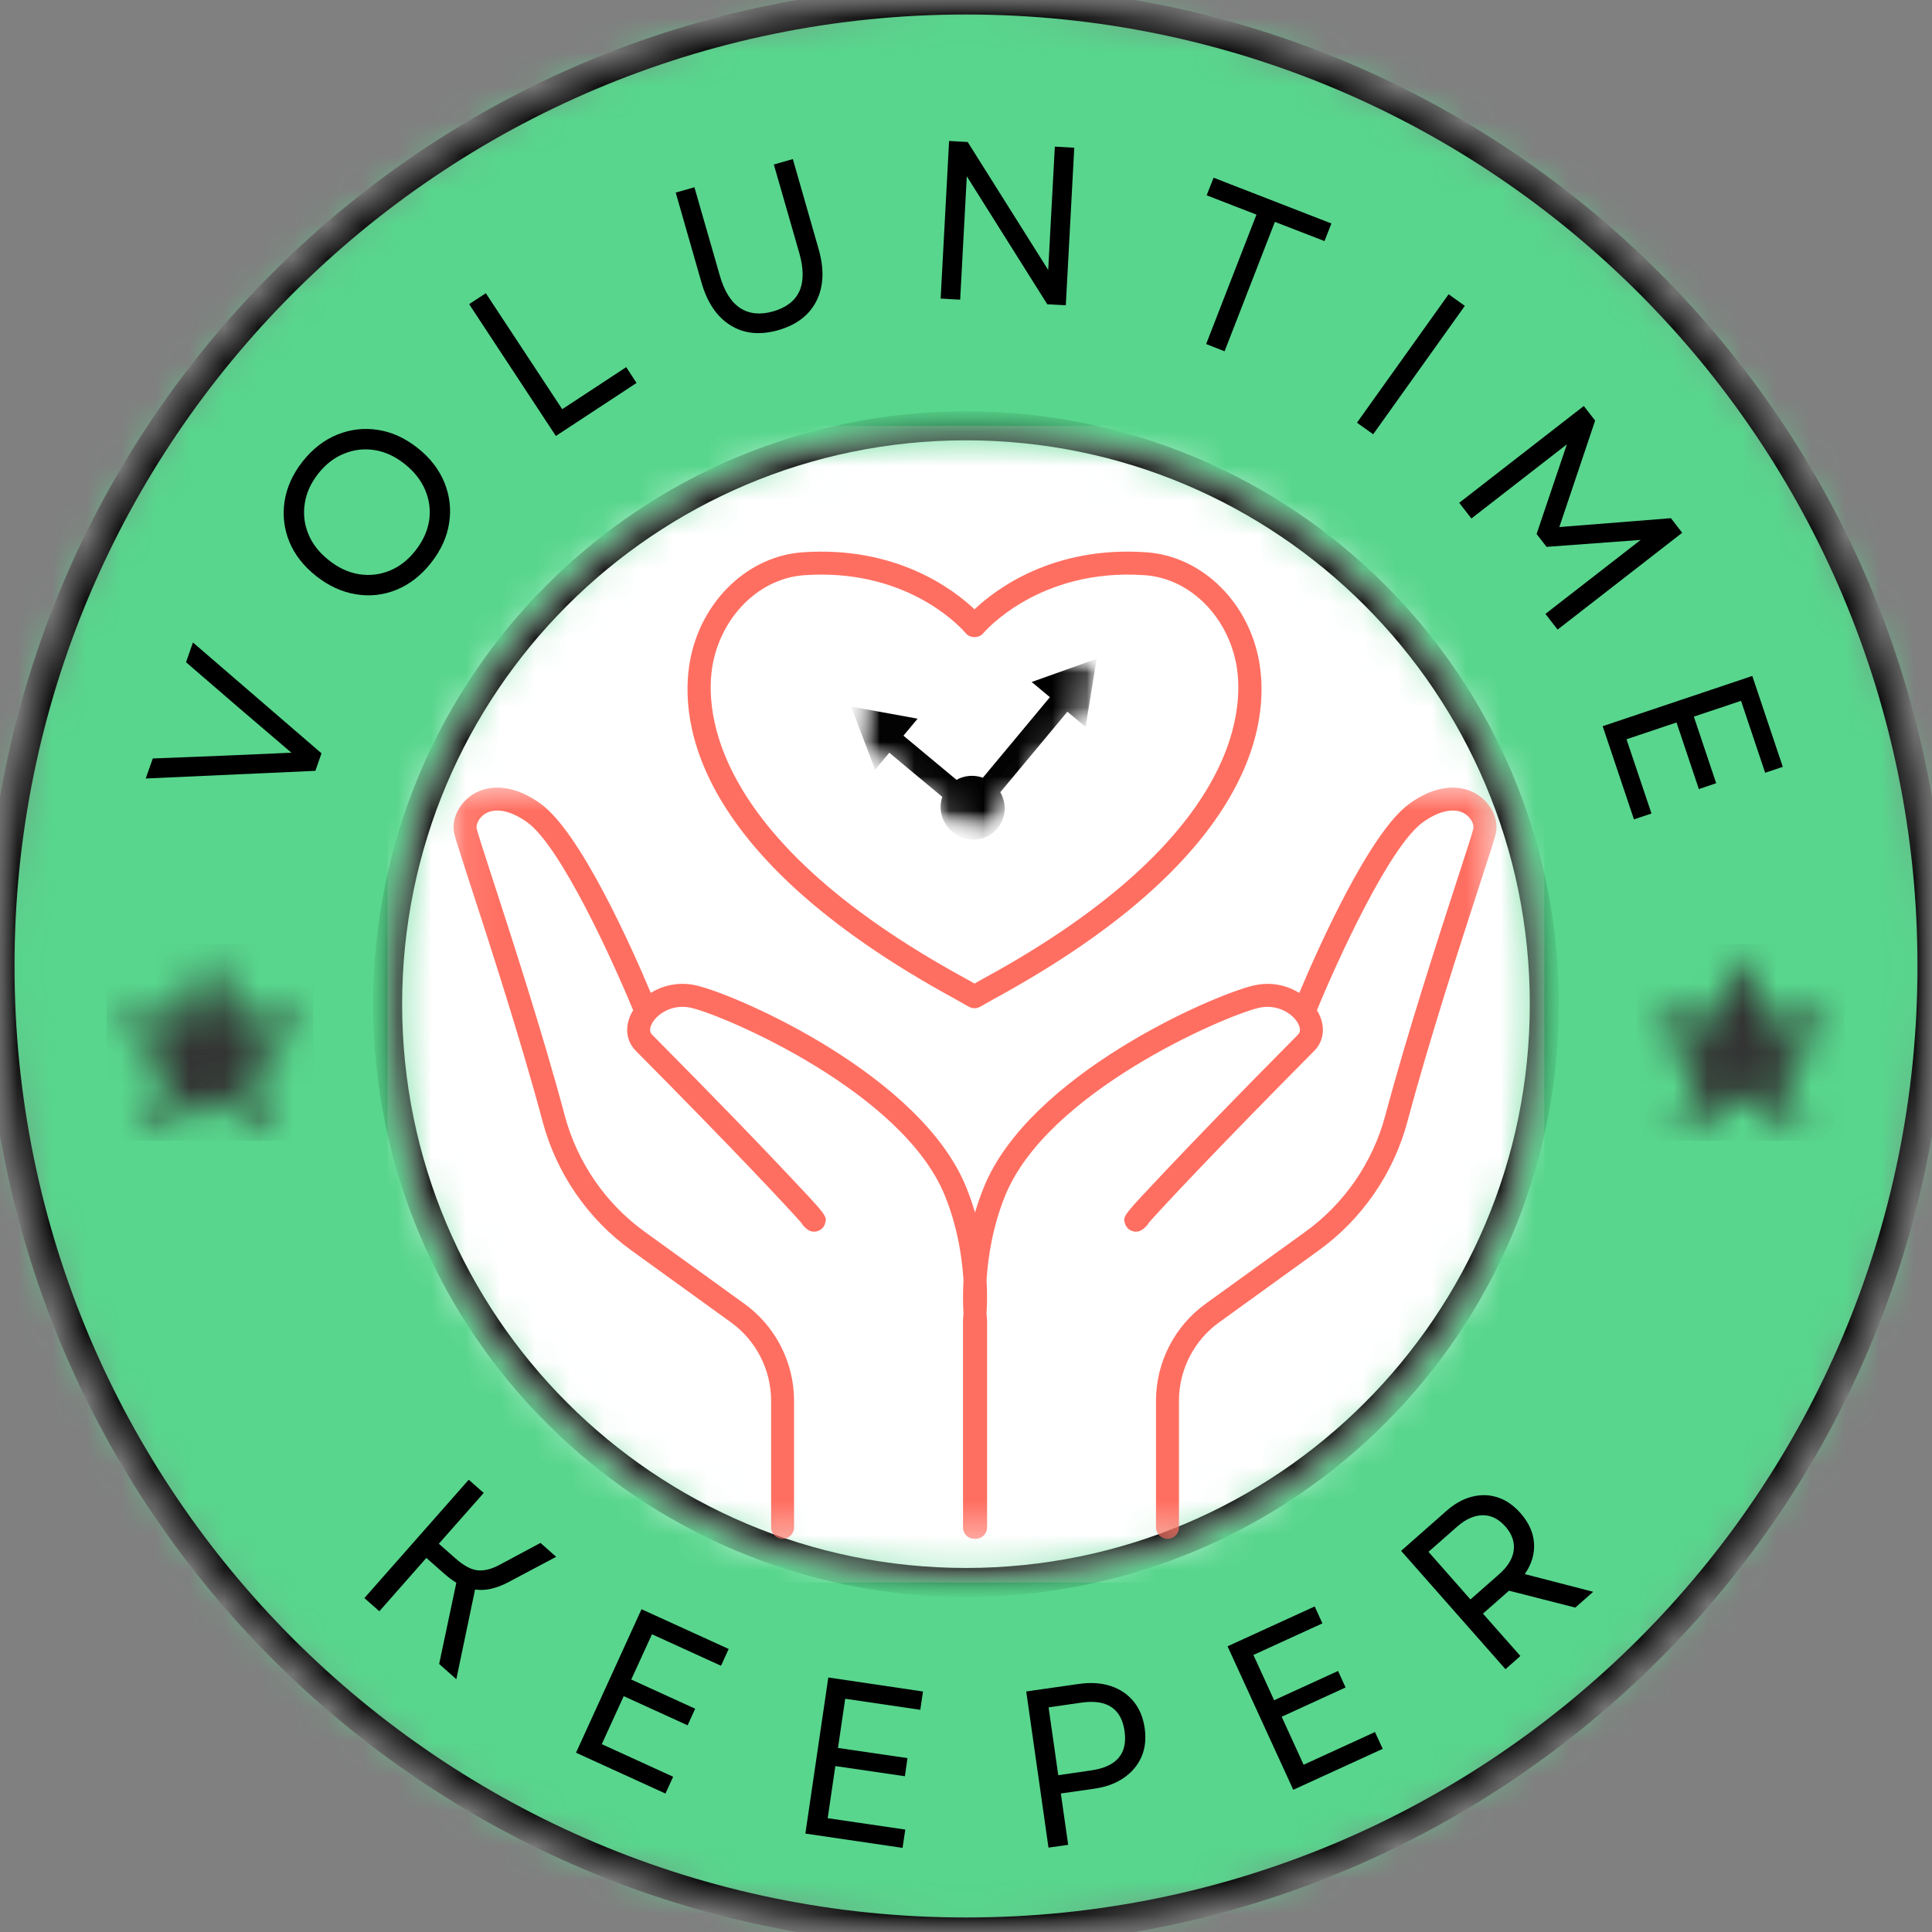 <svg width="56" height="56" viewBox="0 0 56 56" fill="none" xmlns="http://www.w3.org/2000/svg">
    <rect x="0" y="0" width="56" height="56" fill="#808080" stroke="none"/>
    <mask id="mask0_120_4251" style="mask-type:luminance" maskUnits="userSpaceOnUse" x="0" y="0" width="56" height="56">
        <path d="M0 0H56V56H0V0Z" fill="white"/>
    </mask>
    <g mask="url(#mask0_120_4251)">
        <mask id="mask1_120_4251" style="mask-type:luminance" maskUnits="userSpaceOnUse" x="0" y="0" width="56" height="56">
            <path d="M28 0C12.536 0 0 12.536 0 28C0 43.463 12.536 56 28 56C43.464 56 56 43.463 56 28C56 12.536 43.464 0 28 0Z" fill="white"/>
        </mask>
        <g mask="url(#mask1_120_4251)">
            <path d="M0 0H56V56H0V0Z" fill="#58D68D"/>
            <path d="M28 0C12.536 0 0 12.536 0 28C0 43.463 12.536 56 28 56C43.464 56 56 43.463 56 28C56 12.536 43.464 0 28 0Z" stroke="black" stroke-width="0.84"/>
        </g>
    </g>
    <mask id="mask2_120_4251" style="mask-type:luminance" maskUnits="userSpaceOnUse" x="11" y="12" width="34" height="34">
        <path d="M11.236 12.343H44.763V45.87H11.236V12.343Z" fill="white"/>
    </mask>
    <g mask="url(#mask2_120_4251)">
        <mask id="mask3_120_4251" style="mask-type:luminance" maskUnits="userSpaceOnUse" x="11" y="12" width="34" height="34">
            <path d="M28 12.343C18.742 12.343 11.236 19.848 11.236 29.106C11.236 38.364 18.742 45.87 28 45.87C37.258 45.87 44.763 38.364 44.763 29.106C44.763 19.848 37.258 12.343 28 12.343Z" fill="white"/>
        </mask>
        <g mask="url(#mask3_120_4251)">
            <path d="M11.236 12.343H44.763V45.87H11.236V12.343Z" fill="white"/>
        </g>
    </g>
    <mask id="mask4_120_4251" style="mask-type:luminance" maskUnits="userSpaceOnUse" x="11" y="12" width="34" height="34">
        <path d="M11.236 12.343H44.696V45.803H11.236V12.343Z" fill="white"/>
    </mask>
    <g mask="url(#mask4_120_4251)">
        <mask id="mask5_120_4251" style="mask-type:luminance" maskUnits="userSpaceOnUse" x="11" y="12" width="34" height="34">
            <path d="M27.999 12.343C18.741 12.343 11.236 19.847 11.236 29.106C11.236 38.363 18.741 45.868 27.999 45.868C37.257 45.868 44.762 38.363 44.762 29.106C44.762 19.847 37.257 12.343 27.999 12.343Z" fill="white"/>
        </mask>
        <g mask="url(#mask5_120_4251)">
            <path d="M27.999 12.343C18.741 12.343 11.236 19.847 11.236 29.106C11.236 38.363 18.741 45.868 27.999 45.868C37.257 45.868 44.762 38.363 44.762 29.106C44.762 19.847 37.257 12.343 27.999 12.343Z" stroke="black" stroke-width="0.84"/>
        </g>
    </g>
    <path d="M20.677 19.163C20.976 17.786 22.056 16.762 23.305 16.673C23.478 16.661 23.647 16.655 23.81 16.655C26.538 16.655 27.93 18.279 27.991 18.352C28.117 18.505 28.377 18.505 28.503 18.352C28.519 18.333 30.109 16.451 33.189 16.673C34.438 16.762 35.518 17.786 35.816 19.163C36.054 20.26 36.227 24.163 28.474 28.381L28.247 28.509L28.02 28.381C28.018 28.38 28.017 28.379 28.015 28.378C20.266 24.163 20.439 20.26 20.677 19.163ZM27.694 28.961L28.083 29.181C28.134 29.21 28.19 29.224 28.247 29.224C28.303 29.224 28.36 29.21 28.411 29.181L28.797 28.962C36.729 24.648 36.803 20.574 36.467 19.022C36.106 17.358 34.778 16.119 33.236 16.009C30.519 15.814 28.852 17.088 28.247 17.661C27.641 17.087 25.975 15.816 23.257 16.009C21.716 16.119 20.387 17.358 20.027 19.022C19.691 20.574 19.765 24.647 27.694 28.961Z" fill="#FF6F61"/>
    <mask id="mask6_120_4251" style="mask-type:luminance" maskUnits="userSpaceOnUse" x="13" y="22" width="31" height="23">
        <path d="M13.084 22.666H43.4V44.649H13.084V22.666Z" fill="white"/>
    </mask>
    <g mask="url(#mask6_120_4251)">
        <path d="M42.835 23.038C42.583 22.872 41.885 22.564 40.866 23.286C39.7 24.112 38.19 27.52 37.66 28.781C37.299 28.556 36.826 28.446 36.318 28.569C35.092 28.866 29.832 31.172 28.519 34.409C28.417 34.658 28.333 34.904 28.261 35.147C28.191 34.904 28.106 34.658 28.005 34.409C26.691 31.172 21.431 28.866 20.206 28.569C19.697 28.445 19.224 28.556 18.864 28.78C18.334 27.52 16.824 24.112 15.657 23.286C14.638 22.564 13.941 22.872 13.688 23.038C13.297 23.294 13.082 23.752 13.164 24.151C13.193 24.288 13.329 24.708 13.633 25.645C14.18 27.323 15.093 30.131 15.73 32.514C16.13 34.012 17.042 35.337 18.299 36.243L21.19 38.331C21.917 38.856 22.351 39.705 22.351 40.601V44.274C22.351 44.457 22.5 44.605 22.684 44.605C22.868 44.605 23.016 44.457 23.016 44.274V40.601C23.016 39.491 22.479 38.441 21.579 37.792L18.688 35.704C17.556 34.887 16.734 33.693 16.372 32.342C15.731 29.942 14.814 27.124 14.266 25.439C14.037 24.732 13.838 24.122 13.816 24.014C13.795 23.917 13.866 23.716 14.052 23.594C14.346 23.402 14.791 23.487 15.273 23.828C16.246 24.518 17.762 27.85 18.353 29.284C18.343 29.298 18.334 29.313 18.326 29.327C18.098 29.732 18.137 30.164 18.428 30.457C21.299 33.352 22.828 34.992 23.226 35.442C23.242 35.475 23.263 35.506 23.29 35.534C23.375 35.62 23.49 35.739 23.68 35.69C23.796 35.66 23.887 35.571 23.918 35.456C23.976 35.245 23.976 35.245 22.678 33.873C21.979 33.133 20.755 31.86 18.9 29.989C18.803 29.892 18.849 29.753 18.905 29.654C18.921 29.625 18.942 29.595 18.965 29.566C18.978 29.552 18.991 29.537 19.002 29.521C19.218 29.28 19.613 29.11 20.049 29.216C21.053 29.458 26.169 31.653 27.389 34.658C27.754 35.559 27.886 36.44 27.927 37.102C27.903 37.528 27.914 37.868 27.928 38.076C27.922 38.168 27.916 38.219 27.915 38.222C27.913 38.235 27.913 38.25 27.913 38.263V44.274C27.913 44.457 28.061 44.605 28.245 44.605C28.25 44.605 28.256 44.605 28.261 44.604C28.267 44.605 28.272 44.605 28.278 44.605C28.462 44.605 28.611 44.457 28.611 44.274V38.263C28.611 38.25 28.61 38.235 28.608 38.222C28.608 38.219 28.602 38.168 28.595 38.076C28.609 37.868 28.621 37.528 28.596 37.102C28.638 36.44 28.77 35.559 29.135 34.658C30.354 31.653 35.47 29.458 36.475 29.216C36.911 29.111 37.307 29.281 37.522 29.522C37.533 29.537 37.545 29.552 37.559 29.566C37.581 29.595 37.602 29.625 37.619 29.654C37.675 29.753 37.721 29.892 37.624 29.989C35.768 31.86 34.545 33.133 33.845 33.873C32.547 35.245 32.547 35.245 32.605 35.456C32.636 35.571 32.727 35.66 32.843 35.69C33.033 35.737 33.149 35.62 33.233 35.534C33.261 35.506 33.282 35.475 33.297 35.442C33.696 34.993 35.224 33.352 38.096 30.457C38.386 30.164 38.426 29.732 38.198 29.327C38.19 29.313 38.179 29.298 38.171 29.284C38.761 27.85 40.277 24.518 41.251 23.828C41.733 23.487 42.178 23.402 42.471 23.594C42.657 23.716 42.728 23.917 42.708 24.014C42.685 24.122 42.487 24.733 42.256 25.441C41.709 27.125 40.792 29.943 40.151 32.342C39.789 33.693 38.968 34.887 37.835 35.704L34.943 37.792C34.044 38.441 33.507 39.491 33.507 40.601V44.274C33.507 44.457 33.656 44.605 33.84 44.605C34.023 44.605 34.173 44.457 34.173 44.274V40.601C34.173 39.705 34.606 38.856 35.334 38.331L38.225 36.243C39.48 35.337 40.392 34.012 40.794 32.514C41.43 30.132 42.343 27.325 42.888 25.647C43.194 24.709 43.33 24.288 43.359 24.151C43.442 23.752 43.227 23.294 42.835 23.038Z" fill="#FF6F61"/>
    </g>
    <mask id="mask7_120_4251" style="mask-type:luminance" maskUnits="userSpaceOnUse" x="24" y="18" width="8" height="7">
        <path d="M24.547 18.933H31.827V24.346H24.547V18.933Z" fill="white"/>
    </mask>
    <g mask="url(#mask7_120_4251)">
        <mask id="mask8_120_4251" style="mask-type:luminance" maskUnits="userSpaceOnUse" x="24" y="16" width="9" height="9">
            <path d="M28.265 16.163L32.569 19.746L28.359 24.803L24.056 21.221L28.265 16.163Z" fill="white"/>
        </mask>
        <g mask="url(#mask8_120_4251)">
            <mask id="mask9_120_4251" style="mask-type:luminance" maskUnits="userSpaceOnUse" x="24" y="16" width="9" height="9">
                <path d="M28.265 16.163L32.569 19.746L28.359 24.803L24.056 21.221L28.265 16.163Z" fill="white"/>
            </mask>
            <g mask="url(#mask9_120_4251)">
                <mask id="mask10_120_4251" style="mask-type:luminance" maskUnits="userSpaceOnUse" x="24" y="16" width="9" height="9">
                    <path d="M28.265 16.163L32.569 19.746L28.359 24.803L24.056 21.221L28.265 16.163Z" fill="white"/>
                </mask>
                <g mask="url(#mask10_120_4251)">
                    <path d="M28.994 22.963L30.938 20.629L31.466 21.069L31.787 19.095L29.904 19.768L30.432 20.208L28.489 22.542C28.236 22.452 27.955 22.474 27.725 22.604L26.187 21.324L26.597 20.831L24.672 20.481L25.365 22.31L25.776 21.818L27.313 23.098C27.193 23.45 27.298 23.86 27.607 24.116C28.003 24.447 28.59 24.4 28.913 24.012C29.163 23.71 29.184 23.29 28.994 22.963Z" fill="black"/>
                </g>
            </g>
        </g>
    </g>
    <mask id="mask11_120_4251" style="mask-type:luminance" maskUnits="userSpaceOnUse" x="47" y="27" width="7" height="7">
        <path d="M47.462 27.36H53.456V33.065H47.462V27.36Z" fill="white"/>
    </mask>
    <g mask="url(#mask11_120_4251)">
        <mask id="mask12_120_4251" style="mask-type:luminance" maskUnits="userSpaceOnUse" x="47" y="27" width="7" height="7">
            <path d="M50.454 27.36L51.16 29.539H53.446L51.597 30.886L52.304 33.065L50.454 31.718L48.605 33.065L49.311 30.886L47.462 29.539H49.748L50.454 27.36Z" fill="white"/>
        </mask>
        <g mask="url(#mask12_120_4251)">
            <path d="M47.462 27.36H53.456V33.065H47.462V27.36Z" fill="#333333"/>
        </g>
    </g>
    <path d="M9.141 22.343L4.224 22.565L4.428 21.985L6.493 21.903L8.447 21.818L6.962 20.549L5.393 19.196L5.592 18.622L9.319 21.836L9.141 22.343Z" fill="black"/>
    <path d="M12.493 16.316C12.205 16.68 11.872 16.94 11.493 17.095C11.114 17.249 10.722 17.293 10.317 17.226C9.911 17.16 9.527 16.984 9.165 16.698C8.8 16.409 8.54 16.076 8.386 15.701C8.233 15.324 8.187 14.933 8.249 14.528C8.312 14.122 8.487 13.737 8.774 13.373C9.062 13.01 9.397 12.751 9.778 12.597C10.157 12.444 10.548 12.398 10.95 12.46C11.354 12.521 11.739 12.696 12.105 12.985C12.467 13.271 12.725 13.605 12.881 13.986C13.036 14.367 13.082 14.76 13.018 15.164C12.955 15.569 12.78 15.953 12.493 16.316ZM9.53 16.237C9.806 16.458 10.097 16.593 10.402 16.643C10.707 16.692 11.003 16.659 11.289 16.544C11.574 16.429 11.825 16.235 12.041 15.96C12.258 15.685 12.391 15.395 12.438 15.091C12.484 14.788 12.447 14.495 12.327 14.21C12.208 13.925 12.01 13.672 11.735 13.452C11.455 13.23 11.164 13.095 10.863 13.047C10.562 12.998 10.268 13.031 9.982 13.146C9.695 13.259 9.442 13.453 9.224 13.729C9.008 14.003 8.878 14.293 8.833 14.598C8.786 14.902 8.821 15.195 8.938 15.479C9.053 15.763 9.25 16.016 9.53 16.237Z" fill="black"/>
    <path d="M16.112 12.637L13.598 8.816L14.082 8.499L16.296 11.861L18.151 10.642L18.451 11.1L16.112 12.637Z" fill="black"/>
    <path d="M22.561 9.569C22.028 9.721 21.565 9.674 21.173 9.429C20.78 9.184 20.5 8.771 20.333 8.19L19.586 5.582L20.128 5.428L20.866 7.994C20.995 8.443 21.19 8.755 21.453 8.928C21.715 9.099 22.033 9.132 22.406 9.027C23.172 8.807 23.426 8.244 23.168 7.335L22.43 4.768L22.981 4.611L23.728 7.218C23.895 7.8 23.875 8.299 23.669 8.715C23.463 9.131 23.093 9.416 22.561 9.569Z" fill="black"/>
    <path d="M27.265 8.654L27.51 4.086L28.049 4.116L30.383 7.826L30.575 4.25L31.138 4.282L30.893 8.849L30.356 8.82L28.023 5.11L27.831 8.686L27.265 8.654Z" fill="black"/>
    <path d="M34.961 9.972L36.419 6.221L34.975 5.661L35.177 5.151L38.592 6.478L38.391 6.988L36.953 6.431L35.495 10.182L34.961 9.972Z" fill="black"/>
    <path d="M39.332 12.252L41.989 8.53L42.459 8.866L39.802 12.587L39.332 12.252Z" fill="black"/>
    <path d="M42.296 14.574L45.907 11.768L46.236 12.191L45.198 15.277L48.433 15.02L48.759 15.443L45.148 18.249L44.795 17.794L47.555 15.65L44.828 15.851L44.539 15.478L45.417 12.879L42.649 15.029L42.296 14.574Z" fill="black"/>
    <path d="M46.454 21.049L50.791 19.593L51.675 22.227L51.164 22.399L50.465 20.314L49.097 20.772L49.744 22.702L49.242 22.872L48.595 20.941L47.145 21.428L47.869 23.58L47.361 23.75L46.454 21.049Z" fill="black"/>
    <path d="M10.562 46.321L13.586 42.891L14.021 43.273L12.72 44.746L13.21 45.177C13.441 45.382 13.652 45.495 13.843 45.516C14.035 45.535 14.247 45.483 14.479 45.358L15.666 44.722L16.121 45.125L14.715 45.871C14.549 45.957 14.389 46.017 14.234 46.052C14.08 46.087 13.925 46.094 13.77 46.073L13.227 48.672L12.729 48.231L13.227 45.877C13.103 45.8 12.976 45.704 12.848 45.589L12.358 45.157L10.996 46.703L10.562 46.321Z" fill="black"/>
    <path d="M16.696 50.803L18.595 46.644L21.121 47.796L20.899 48.283L18.898 47.37L18.297 48.682L20.15 49.528L19.931 50.009L18.079 49.164L17.443 50.555L19.511 51.5L19.289 51.987L16.696 50.803Z" fill="black"/>
    <path d="M23.344 53.147L24.009 48.623L26.753 49.029L26.675 49.56L24.499 49.239L24.289 50.665L26.304 50.96L26.228 51.485L24.213 51.19L23.991 52.701L26.24 53.031L26.161 53.562L23.344 53.147Z" fill="black"/>
    <path d="M30.391 53.554L29.746 49.028L31.277 48.809C31.619 48.761 31.925 48.781 32.193 48.87C32.463 48.958 32.684 49.106 32.855 49.314C33.026 49.52 33.134 49.777 33.179 50.087C33.224 50.4 33.192 50.679 33.086 50.924C32.978 51.169 32.807 51.372 32.572 51.533C32.339 51.695 32.051 51.8 31.709 51.848L30.749 51.985L30.962 53.473L30.391 53.554ZM30.674 51.455L31.622 51.317C32.364 51.212 32.689 50.833 32.596 50.177C32.502 49.522 32.084 49.246 31.341 49.352L30.394 49.489L30.674 51.455Z" fill="black"/>
    <path d="M37.486 51.878L35.581 47.719L38.107 46.564L38.331 47.054L36.331 47.97L36.931 49.282L38.784 48.434L39.002 48.912L37.15 49.761L37.786 51.152L39.854 50.204L40.079 50.691L37.486 51.878Z" fill="black"/>
    <path d="M43.637 48.382L40.612 44.952L41.922 43.797C42.16 43.587 42.406 43.449 42.663 43.383C42.918 43.318 43.165 43.323 43.407 43.401C43.647 43.476 43.869 43.63 44.072 43.858C44.316 44.137 44.448 44.43 44.465 44.739C44.483 45.047 44.393 45.342 44.197 45.626L46.18 46.139L45.661 46.597L43.739 46.107L42.984 46.772L44.069 48L43.637 48.382ZM42.622 46.361L43.45 45.632C43.703 45.41 43.845 45.179 43.876 44.938C43.907 44.697 43.827 44.467 43.634 44.246C43.441 44.029 43.224 43.92 42.981 43.92C42.736 43.92 42.487 44.031 42.234 44.252L41.406 44.981L42.622 46.361Z" fill="black"/>
    <mask id="mask13_120_4251" style="mask-type:luminance" maskUnits="userSpaceOnUse" x="3" y="27" width="7" height="7">
        <path d="M3.086 27.36H9.079V33.065H3.086V27.36Z" fill="white"/>
    </mask>
    <g mask="url(#mask13_120_4251)">
        <mask id="mask14_120_4251" style="mask-type:luminance" maskUnits="userSpaceOnUse" x="3" y="27" width="7" height="7">
            <path d="M6.078 27.36L6.784 29.539H9.07L7.221 30.886L7.927 33.065L6.078 31.718L4.229 33.065L4.935 30.886L3.086 29.539H5.371L6.078 27.36Z" fill="white"/>
        </mask>
        <g mask="url(#mask14_120_4251)">
            <path d="M3.086 27.36H9.079V33.065H3.086V27.36Z" fill="#333333"/>
        </g>
    </g>
</svg>
